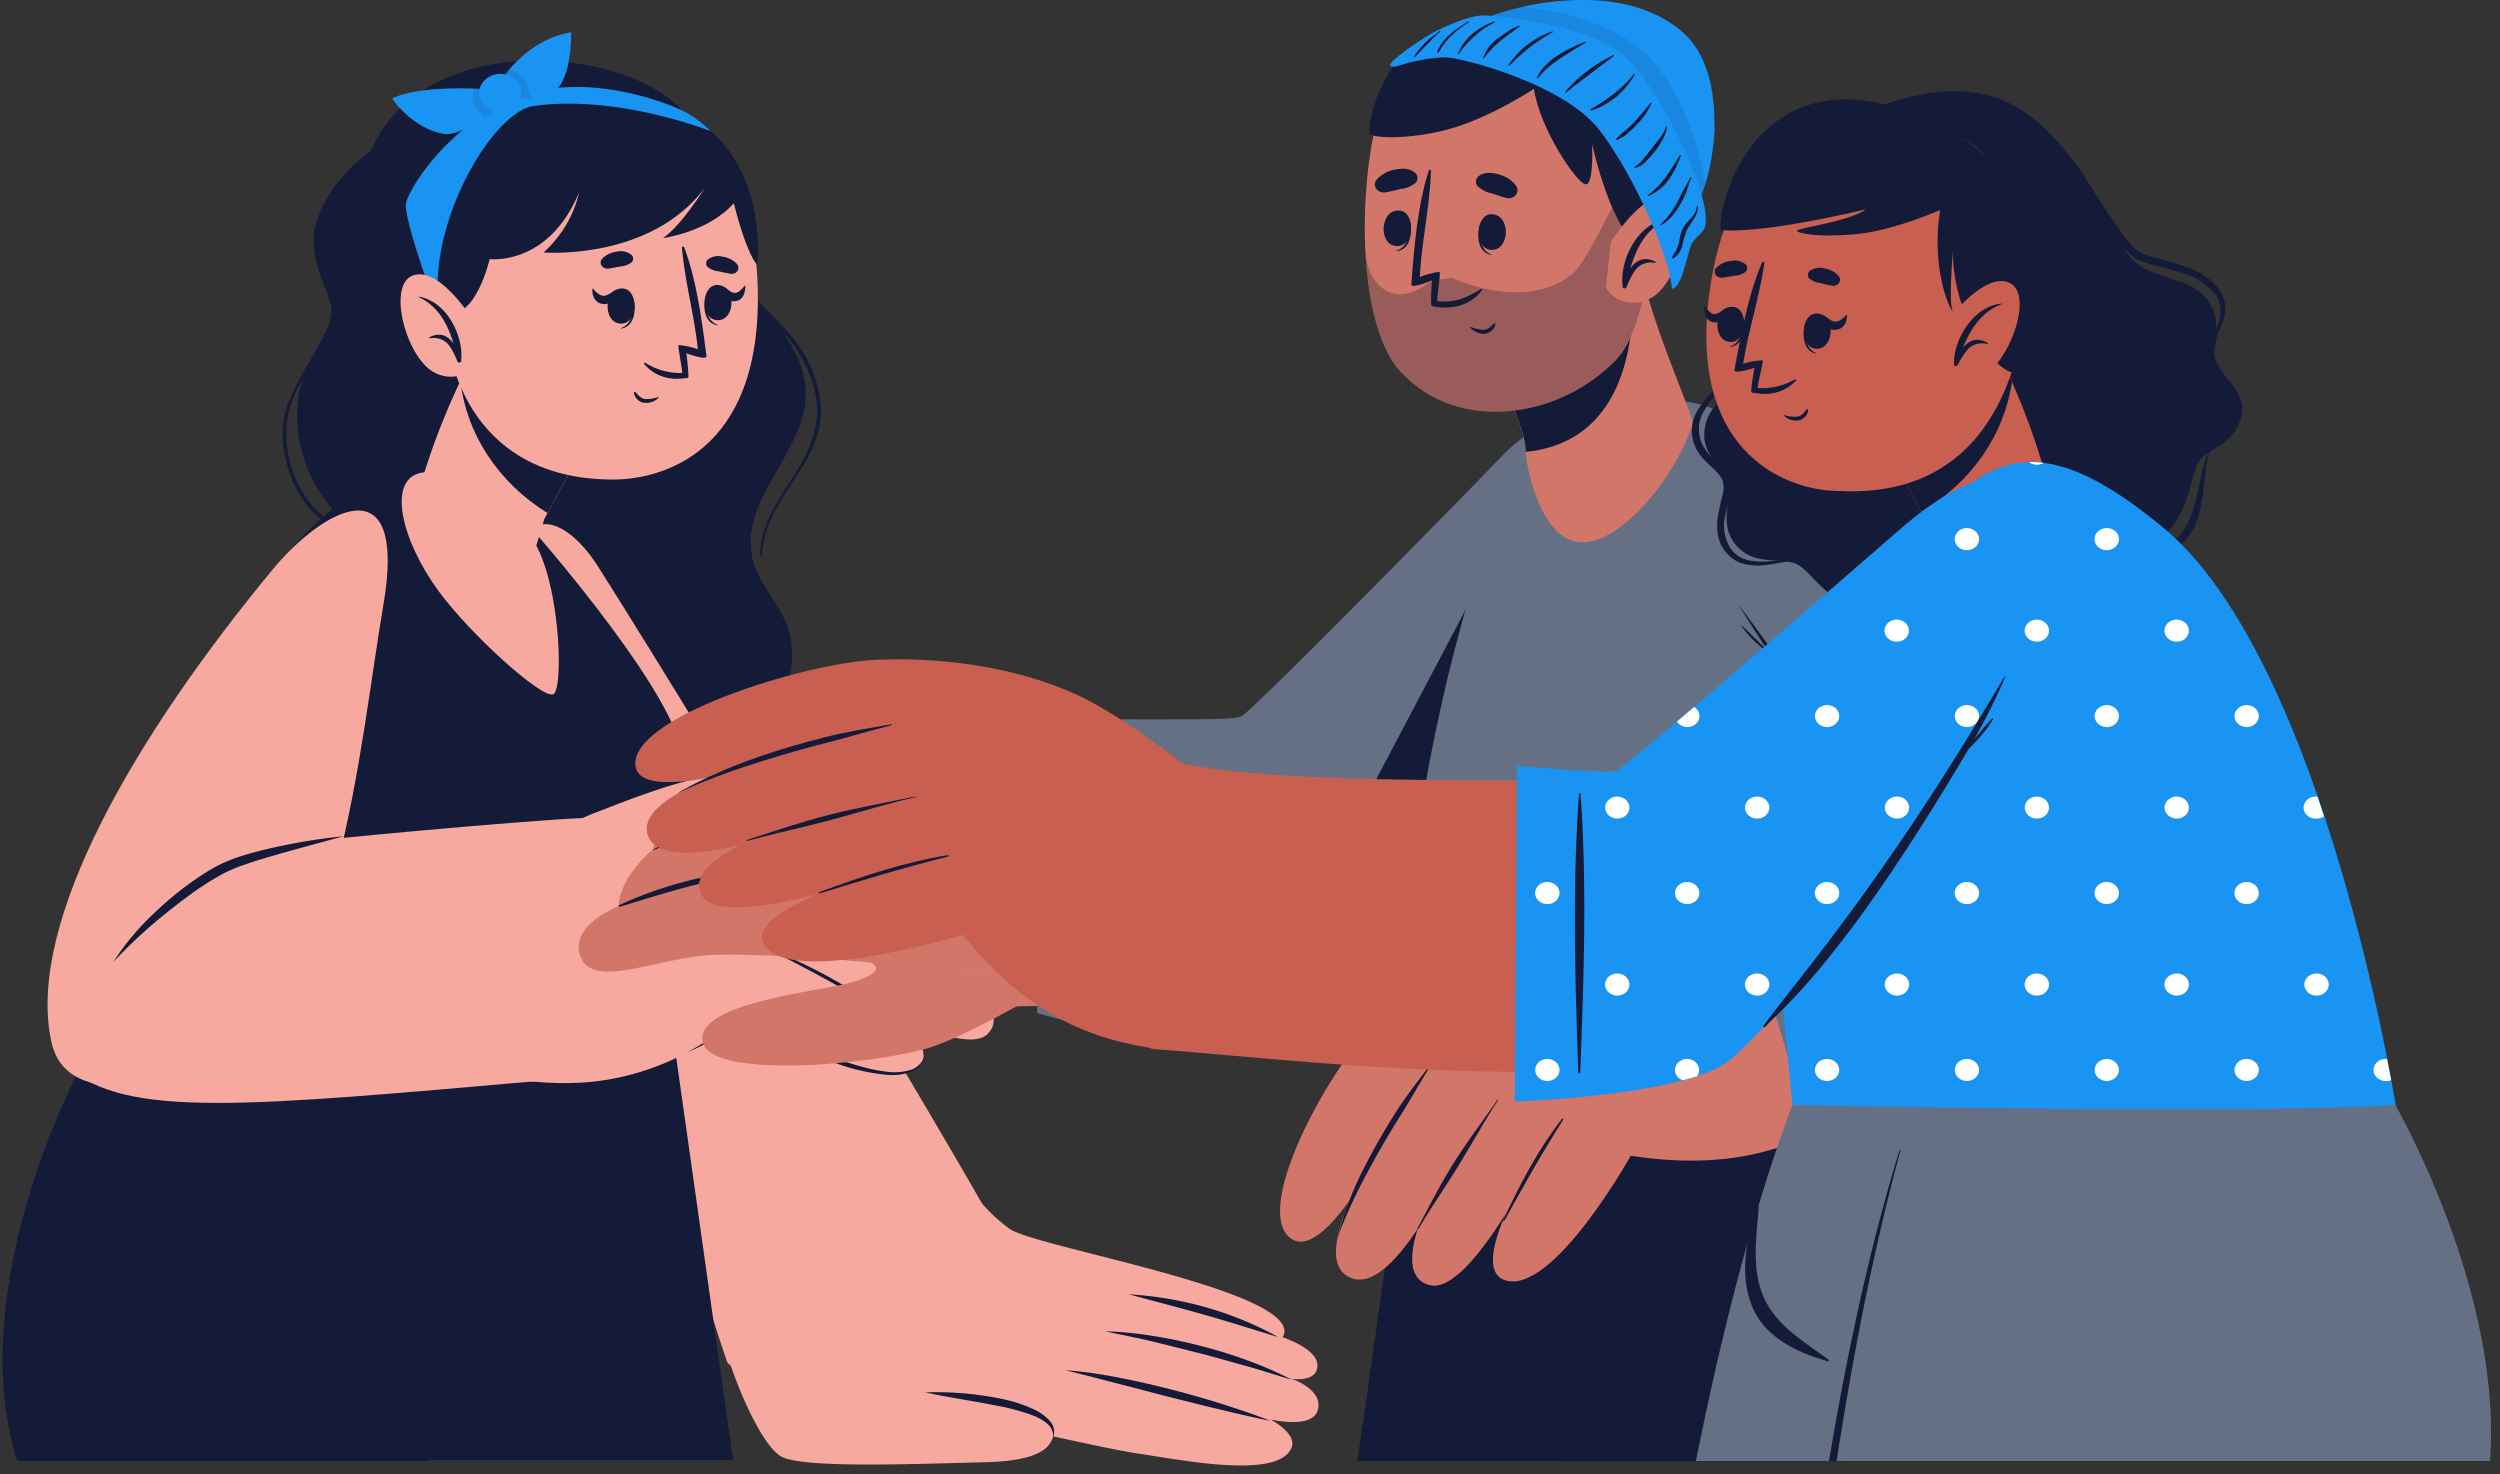 <svg xmlns="http://www.w3.org/2000/svg" width="273" height="161" fill="none"><rect width="100%" height="100%" fill="#333333" stroke="none"/><path fill="#141B39" d="M83.013 60.563c0 .125.208.11.214 0 .19-5.957 6.654-9.92 6.434-15.986-.171-2.671-1.173-5.243-2.89-7.42a40.852 40.852 0 0 0-3.735-3.989l-.526-.655a28.138 28.138 0 0 1-3.029-4.362 15.534 15.534 0 0 1-1.578-5.658c-.416-3.733-.578-7.528-3.44-10.485-2.433-2.48-5.901-3.917-9.37-4.688-7.867-1.735-17.226-.482-22.44 5.631a12.884 12.884 0 0 0-2.168 3.555s-4.578 3.02-5.96 7.864c-1.214 4.284 1.936 7.791 1.647 9.925-.254 1.883-1.526 3.492-2.364 5.19a31.24 31.24 0 0 0-2.312 4.447 10.512 10.512 0 0 0-.185 6.658c.482 2.005 1.495 3.873 2.954 5.443 1.472 1.41 3.354 2.415 5.428 2.899.491.131.988.252 1.48.372h.04c1.734.865 3.613 1.505 5.266 2.506 1.803 1.104 3.101 2.764 3.654 4.672.578 1.761.757 3.602 1.196 5.39a12.515 12.515 0 0 0 2.162 4.671c2.163 2.759 5.267 4.795 8.833 5.793 4.105 1.201 8.596 1.164 12.799.415 3.792-.677 7.364-2.171 9.492-5.217A10.42 10.42 0 0 0 86.38 73.2a10.048 10.048 0 0 0-.344-4.61c-.607-1.81-1.827-3.372-2.787-5.029-1.017-1.62-1.446-3.489-1.225-5.342.873-6.14 7.4-10.89 5.676-17.464a14.525 14.525 0 0 0-2.364-4.677c2.009 2.123 3.324 4.712 3.798 7.476.445 3.088-.803 5.815-2.474 8.441-1.67 2.627-3.682 5.406-3.648 8.568zm-43.025-1.84c-2.89-.83-5.255-2.245-6.752-4.683-1.622-2.585-2.27-5.58-1.844-8.53.327-1.394.866-2.74 1.601-4l.052-.105a13.569 13.569 0 0 0-.543 2.747c-.256 2.989.39 5.985 1.867 8.667 1.305 2.402 3.288 4.45 5.746 5.935l-.127-.032z"/><path fill="#F7A9A0" d="M65.376 61.968c14.857 23.54 38.095 62.721 42.101 69.893 2.706 4.866-26.776 20.374-28.077 16.835-1.664-4.556-18.22-57.232-22.377-81.533-2.075-12.085 3.873-12.284 8.353-5.195z"/><path fill="#F7A9A0" d="M78.528 144.481c.774 4.43 4.34 13.302 6.85 14.607 2.509 1.306 15.504.734 22.053.593 6.55-.142 7.792-1.83 7.631-3.87-.162-2.039-13.915-2.134-13.915-2.134s18.499 4.373 23.123 5.049c4.625.677 15.336 2.879 16.764-.629.653-1.573-2.312-3.098-2.312-3.098s4.497 1.085 5.156-.944c.746-2.307-2.838-3.492-2.838-3.492s2.804.446 2.821-1.421c.029-4.194-17.481-5.84-17.481-5.84s13.521 5.609 13.874 2.191c.468-4.719-27.065-9.29-29.973-11.283a18.188 18.188 0 0 1-4.706-5.017l-27.047 15.288z"/><path fill="#141B39" d="M114.992 157.012a1.66 1.66 0 0 0-.12-.86 1.833 1.833 0 0 0-.545-.713 5.67 5.67 0 0 0-1.618-.902 22.825 22.825 0 0 0-3.787-1.022c-2.595-.525-5.254-.902-7.902-1.463a35.113 35.113 0 0 1 8.093.65c1.357.25 2.669.672 3.896 1.253a5.157 5.157 0 0 1 1.642 1.222c.227.253.378.555.437.876.06.322.027.652-.096.959zm23.759-1.851c-1.896-.377-3.769-.823-5.642-1.269-1.873-.445-3.734-.923-5.596-1.384l-5.572-1.452a434.726 434.726 0 0 0-5.59-1.426c1.944.147 3.876.415 5.78.802 1.908.351 3.787.802 5.654 1.274s3.723.991 5.549 1.573c1.827.582 3.636 1.179 5.417 1.882zm-18.076-9.789c1.782.06 3.557.235 5.312.525 1.755.279 3.492.645 5.203 1.096 1.717.437 3.406.962 5.058 1.572a39.752 39.752 0 0 1 4.809 2.098c-1.699-.493-3.358-1.049-5.052-1.516-1.694-.466-3.37-.959-5.07-1.389a536.94 536.94 0 0 0-5.11-1.274c-1.705-.414-3.422-.724-5.15-1.112zm2.595-4.031c5.775.33 11.374 1.932 16.313 4.666-2.734-.818-5.399-1.683-8.093-2.443-2.693-.761-5.462-1.484-8.22-2.223zM30.854 115.28s.879 8.939 2.168 21.873c.04.372.08.75.116 1.133.636 6.349 1.358 13.584 2.121 21.16h44.795c-3.214-22.765-5.983-42.384-6.22-44.04v-.121l-42.98-.005z"/><path fill="#141B39" d="M1.87 159.539h44.997v-.404c0-.105.029-.262.029-.262.237-.115.468-.236.71-.346a95.77 95.77 0 0 1 6.48-2.92l.891-.362c.815-.32 1.544-.593 2.15-.802a45.92 45.92 0 0 1 2.428-.813 5.74 5.74 0 0 0 .145-.351c6.145-14.156 9.827-35.783 10.191-37.791v-.158H9.396s-13.67 24.537-7.526 44.209z"/><path fill="#141B39" d="m9.396 115.33 64.438.158-3.469-19.635s4.885-6.617 4.047-13.663c-.838-7.047-17.822-26.425-19.146-27.473-5.387-4.195-11.18-3.576-14.781-1.804C19.183 63.399 9.396 115.33 9.396 115.33z"/><path fill="#141B39" d="M56.503 93.514a73.783 73.783 0 0 0-9.96 1.573 78.72 78.72 0 0 0-4.804 1.332c-.792.246-1.584.467-2.387.682a11.82 11.82 0 0 1-2.567.456.065.065 0 0 0-.032.02.054.054 0 0 0 0 .068c.008.01.02.018.032.022.826.03 1.652.011 2.474-.058.794-.094 1.58-.236 2.353-.424 1.653-.383 3.278-.834 4.925-1.233 3.318-.802 6.63-1.599 10.007-2.18.162-.053.121-.294-.04-.258zm8.336 2.622a81.98 81.98 0 0 0-8.342-.294 55.193 55.193 0 0 0-4.162.257 63.2 63.2 0 0 0-1.977.22c-.728.09-1.44.268-2.162.346-.08 0-.075.116 0 .11.688-.057 1.388 0 2.076-.03l2.104-.085c1.387-.042 2.774-.068 4.162-.12 2.78-.11 5.55-.19 8.33-.21.127.005.11-.194-.03-.194z"/><path fill="#F7A9A0" d="M46.352 51.57c-4.248.394-2.607 7.341 1.573 13.02 3.503 4.754 11.203 11.69 12.474 11.23 1.272-.462.74-14.099-2.925-17.764-3.665-3.664-8.705-6.732-11.122-6.485z"/><path fill="#F7A9A0" d="M45.491 54.68c0 1.185 3.925 9.794 9.648 10.81 1.867.326 4.3-8.828 4.3-8.828l.348-.635 4.89-8.944-10.324-9.852-1.515-1.342s-1.156 2.527-2.572 5.689c-.064.147-.133.293-.197.45-.063.158-.167.341-.242.525-.214.472-.434.949-.642 1.431-.162.367-.318.724-.468 1.112-.15.388-.318.77-.48 1.159-1.526 3.843-2.735 7.937-2.746 8.425z"/><path fill="#141B39" d="M50.266 41.578c.336 2.89 1.362 5.68 3.006 8.175 1.644 2.495 3.867 4.636 6.515 6.274l4.89-8.944-10.324-9.852-1.515-1.342s-1.162 2.527-2.572 5.689z"/><path fill="#F7A9A0" d="M82.76 33.016c-.192 17.517-11.782 19.399-15.944 19.352-3.78-.037-16.648-.603-18.458-18.041-1.81-17.438 7.238-22.896 15.886-23.226 8.647-.33 18.706 4.398 18.515 21.915z"/><path fill="#141B39" d="M79.823 29.902a13.65 13.65 0 0 1-1.307-.268 2.22 2.22 0 0 1-1.266-.498.588.588 0 0 1-.142-.38.59.59 0 0 1 .142-.38 1.8 1.8 0 0 1 .794-.375c.296-.06.605-.048.894.034.613.09 1.168.382 1.56.818a.617.617 0 0 1 .036.723.71.71 0 0 1-.302.258.8.8 0 0 1-.41.068zm-13.417-.567c.45-.047.86-.152 1.306-.236a2.299 2.299 0 0 0 1.283-.471.588.588 0 0 0 .143-.38.588.588 0 0 0-.143-.38 1.79 1.79 0 0 0-.782-.395 1.908 1.908 0 0 0-.894.012 2.648 2.648 0 0 0-1.584.786.62.62 0 0 0-.046.73.716.716 0 0 0 .304.263c.127.06.27.084.413.072zm2.803 3.398c0-.047-.104.058-.104.105.058 1.195-.098 2.569-1.283 2.978-.035 0-.03.073 0 .063 1.462-.2 1.647-2.024 1.387-3.146z"/><path fill="#141B39" d="M68.018 31.5c-2.115-.125-2.237 3.723-.271 3.839 1.965.115 2.046-3.733.271-3.838z"/><path fill="#141B39" d="M67.174 31.684c-.376.205-.751.582-1.196.614-.445.031-.896-.383-1.226-.776-.029-.042-.07 0-.07.042-.034.734.255 1.5 1.122 1.63.867.131 1.382-.524 1.607-1.253.04-.136-.08-.34-.237-.257zm9.868.661c0-.042.098.063.098.11-.087 1.19.029 2.569 1.208 3.004.035 0 .03.074 0 .063-1.462-.204-1.601-2.06-1.306-3.177z"/><path fill="#141B39" d="M78.262 31.123c2.121-.078 2.139 3.775.173 3.843-1.965.069-1.948-3.759-.173-3.843z"/><path fill="#141B39" d="M79.152 31.39c.335.205.67.572 1.07.593.398.021.803-.388 1.098-.791.034-.043.069 0 .069.041 0 .74-.243 1.505-1.017 1.647-.775.141-1.237-.498-1.434-1.227-.035-.136.075-.346.214-.262zm-9.775 11.415c.289.298.578.702 1.046.77.489.022.977-.05 1.434-.21a.05.05 0 0 1 .032-.002c.01.002.02.008.026.017a.04.04 0 0 1-.006.054 1.787 1.787 0 0 1-.787.48 1.943 1.943 0 0 1-.948.044 1.41 1.41 0 0 1-.66-.43c-.17-.2-.27-.44-.287-.692.005-.058.104-.079.15-.031zm5.573-4.237s.236 1.788.225 2.622c0 .078-.231.115-.544.126h-.034c-.8.118-1.62.034-2.371-.244a4.371 4.371 0 0 1-1.884-1.33c-.058-.083.058-.167.145-.115a7.075 7.075 0 0 0 4 1.101c.07-.23-.526-3.04-.376-3.051a8.845 8.845 0 0 1 2.093.461c-.382-3.733-1.422-7.376-1.734-11.094a.108.108 0 0 1 .025-.074.129.129 0 0 1 .072-.043.14.14 0 0 1 .086.01.121.121 0 0 1 .06.055c1.387 3.749 1.93 8.037 2.433 11.88.087.504-1.832-.152-2.197-.304z"/><path fill="#141B39" d="M48.85 34.206c3.115.614 4.624-5.914 4.624-5.914s6.394.808 9.758-7.272c-.558 2.478-1.902 4.754-3.867 6.549 0 0 11.561.943 17.584-7.031 0 0-2.549 4.126-4.555 5.458 0 0 4.908-.614 7.74-3.807 0 0 1.232 5.18 2.544 6.732 0 0 2.226-17.952-16.336-18.308 0 0-11.561-.729-16.897 6.978-5.336 7.707-.596 16.615-.596 16.615z"/><path fill="#1994F3" d="M47.884 33.1c.272 2.422-3.856-9.212-3.55-10.885.307-1.672 5.117-9.437 13.395-11.985 6.936-2.097 14.607.923 15.943 1.468a11.475 11.475 0 0 1 3.92 2.622s-10.048-4.016-19.285-2.753C53.85 12.16 46.86 24.03 47.884 33.1z"/><path fill="#1994F3" d="M54.52 9.061s2.787-4.719 7.85-5.537c0 0 .11 4.598-1.578 6.208-.844.802-4.815 1.342-5.324.766a8.267 8.267 0 0 1-.948-1.437z"/><path fill="#141B39" d="M54.52 9.066c.263.502.579.98.942 1.426a.217.217 0 0 0 .087.063.404.404 0 0 0 .122.063l.104.032c.73.131 1.483.131 2.214 0a10.824 10.824 0 0 0-.682-1.961 3.342 3.342 0 0 0-1.613-1.175 11.127 11.127 0 0 0-1.174 1.552z" opacity=".1"/><path fill="#1994F3" d="M53.318 9.758s-7.174-.597-10.498.991c0 0 2.093 3.25 5.706 3.885 1.618.283 6.104-2.621 5.78-3.345a6.355 6.355 0 0 0-.988-1.53z"/><path fill="#141B39" d="M51.688 9.674a3.424 3.424 0 0 0 .272 2.098c.251.395.592.738 1 1.006.878-.624 1.48-1.227 1.364-1.515a6.5 6.5 0 0 0-1.006-1.53s-.642-.032-1.63-.059z" opacity=".1"/><path fill="#1994F3" d="M52.67 11.263c.239.351.587.632 1 .805.413.173.873.232 1.323.169.45-.063.869-.245 1.205-.523a2.07 2.07 0 0 0 .685-1.04c.11-.4.088-.822-.064-1.21a2.124 2.124 0 0 0-.79-.977 2.463 2.463 0 0 0-1.256-.417 2.504 2.504 0 0 0-1.299.283 2.263 2.263 0 0 0-.683.552 2.02 2.02 0 0 0-.394.75c-.075.27-.09.553-.042.829.047.276.154.541.316.779z"/><path fill="#F7A9A0" d="M51.538 34.793s-3.62-5.809-6.486-4.692c-2.868 1.117-.578 9.285 2.526 10.643a3.578 3.578 0 0 0 2.545.273c.422-.112.816-.3 1.156-.553.34-.253.621-.566.825-.92l-.566-4.75z"/><path fill="#141B39" d="M45.78 32.403a.043.043 0 0 0-.029.01.035.035 0 0 0-.011.026c0 .01.004.02.011.026a.044.044 0 0 0 .029.011c2.15 1.022 3.127 3.01 3.746 5.038-.578-.812-1.445-1.305-2.636-.681-.064.031 0 .12.052.11.406-.079.83-.041 1.212.107.381.149.703.4.921.721.361.54.656 1.112.879 1.71.086.188.456.125.404-.095a.139.139 0 0 1 0-.047c.284-2.585-1.537-6.407-4.578-6.936z"/><path fill="#F7A9A0" d="M29.831 62.125C15.038 79.993 2.72 100.734 5.621 113.81c1.931 8.735 17.036 3.02 18.285 2.364 13.162-6.91 15.267-34.273 17.955-50.08 2.688-15.692-6.556-10.554-12.03-3.97z"/><path fill="#F7A9A0" d="M7.367 116.531c6.51 5.631 19.464 4.299 52.026 1.458 4.504-.394 9.047-28.837 4.215-28.659-6.087.247-29.655 2.402-31.355 2.758-14.37 3-28.932 20.941-24.886 24.443z"/><path fill="#F7A9A0" d="M59.313 91.386S69.909 85.98 76.44 84.7c8.752-1.71 17.082.084 20.521 1.022 7.186 1.966 23.054 11.22 20.915 15.834-1.943 4.194-17.637-6.03-17.637-6.03s17.92 8.007 14.544 12.641c-3.376 4.635-20.81-8.147-20.81-8.147s18.18 8.604 13.873 12.887c-3.243 3.24-19.793-7.534-19.793-7.534s15.573 7.497 12.394 10.958c-3.509 3.822-19.475-5.243-19.475-5.243-9.706 7.565-17.741 7.565-23.458 6.947-1.388-.163 1.797-26.65 1.797-26.65z"/><path fill="#141B39" d="M94.24 92.398c2.144.87 4.312 1.74 6.358 2.778a77.922 77.922 0 0 1 5.989 3.361c4.734 2.968 7.191 5.495 7.018 5.353-4.047-3.34-11.29-7.172-13.336-8.21-2.047-1.038-4.047-2.176-6.076-3.214-.052 0 0-.09.046-.068zm-4.29 6.632c2.677 1.222 5.388 2.344 8.007 3.67 2.618 1.327 4.954 2.784 7.457 4.268.19.11.063.168-.139.063-2.561-1.39-5.052-2.496-7.63-3.859-2.579-1.363-5.105-2.816-7.73-4.084-.034-.021.035-.074.035-.058zm-4.792 5.096c4.203 1.678 8.052 4.053 11.775 6.465.185.12 0 .173-.19.063-3.868-2.218-6.885-3.98-11.648-6.397-.076-.037-.024-.168.063-.131zm-47.65-12.808c-2.428.676-4.85 1.31-7.243 1.997-1.197.352-2.394.692-3.544 1.106a15.48 15.48 0 0 0-3.255 1.495 32.48 32.48 0 0 0-2.994 2.002c-.977.703-1.913 1.458-2.844 2.213a54.796 54.796 0 0 0-5.255 4.918 27.76 27.76 0 0 1 4.625-5.484 34.967 34.967 0 0 1 5.833-4.51 16.272 16.272 0 0 1 3.514-1.572 42.813 42.813 0 0 1 3.677-.96 64.175 64.175 0 0 1 7.486-1.205zm26.868-2.334a50.893 50.893 0 0 1 4.689-2.243 44.515 44.515 0 0 1 4.948-1.767c.428-.116.85-.236 1.289-.33.44-.095.861-.2 1.306-.268a20.84 20.84 0 0 1 2.66-.252 41.597 41.597 0 0 1 5.3 0c-.884.032-1.734.1-2.635.184-.902.084-1.735.152-2.63.24-.87.07-1.735.181-2.59.337a17.5 17.5 0 0 0-1.266.277c-.417.11-.844.22-1.26.336-1.671.466-3.313 1.048-4.943 1.63-.815.3-1.63.609-2.44.928-.809.32-1.618.614-2.428.928zm10.649 25.953a35.18 35.18 0 0 0 3.023-1.861 26.707 26.707 0 0 0 2.775-2.139l.115-.1.145.079c1.659.865 3.335 1.73 5.052 2.506 1.717.776 3.468 1.536 5.203 2.181a29.43 29.43 0 0 0 2.705.86c.903.266 1.832.456 2.775.566a6.124 6.124 0 0 0 2.763-.241 2.605 2.605 0 0 0 1.052-.808 1.163 1.163 0 0 0 .144-1.226 1.18 1.18 0 0 1-.04 1.279 2.678 2.678 0 0 1-1.058.933 5.985 5.985 0 0 1-2.89.399 21.992 21.992 0 0 1-5.625-1.306 51.415 51.415 0 0 1-5.283-2.181c-1.706-.823-3.4-1.667-5.024-2.621l.26-.027a25.467 25.467 0 0 1-2.89 2.056 28.084 28.084 0 0 1-3.203 1.651zm73.195 44.602h47.552c.913-9.06 1.792-17.758 2.537-25.271l.122-1.201c.231-2.328.447-4.519.647-6.574.046-.409.093-.818.127-1.222.035-.32.07-.634.093-.954.878-8.814 1.422-14.413 1.422-14.413h-45.494v.12c0 .215-.104.698-.202 1.427-.047.403-.116.875-.197 1.42 0 .11-.035.231-.046.346-.012.116 0 .116-.029.179a1.565 1.565 0 0 1-.029.204c-.347 2.48-.856 6.082-1.486 10.528 0 .173-.052.346-.075.524-.023.179-.046.325-.063.493 0 .084-.029.173-.041.262a554.14 554.14 0 0 1-.665 4.656c-.075.577-.156 1.148-.231 1.735-.063.415-.127.839-.185 1.259v.162c0 .053-.035.241-.058.357-.15 1.073-.306 2.17-.468 3.292 0 .173-.046.357-.075.525-.069.524-.145 1.017-.214 1.541l-2.179 15.462c-.047.298-.087.608-.133.917-.224 1.402-.434 2.81-.63 4.226z"/><path fill="#141B39" d="M188.881 159.539h.7a1857.11 1857.11 0 0 0 3.219-30.588c0-.262.052-.524.081-.791 0-.184.035-.362.047-.525.075-.775.156-1.572.231-2.333.029-.298.052-.592.075-.891.285-3.009.568-6.026.85-9.049 0-.1-.168-.1-.185 0-.33 2.931-.665 5.851-.995 8.782v.267c-.104.991-.219 1.966-.323 2.962 0 .142-.035.278-.041.42l-.156 1.373c-1.15 10.104-2.277 20.238-3.503 30.373z"/><path fill="#141B39" d="m161.793 109.893.052.257v.074l.179 1.048v.179l.324 1.913 1.85 11.058.393 2.333.185 1.111.873 5.243.052.315.578 3.287.867 5.243.774 4.588.209 1.237.549 3.287.04.226.145.891 1.081 6.423.156.949h31.996c1.532-7.865 3.012-15.446 4.335-22.22.052-.267.099-.524.151-.766.89-4.561 1.699-8.739 2.416-12.373.133-.702.272-1.4.405-2.066.069-.382.144-.765.214-1.127 1.341-6.879 2.167-11.089 2.167-11.089l-49.991-.021z"/><path fill="#141B39" d="M155.185 109.857v.157c.035.231.116.723.243 1.426.046.267.098.577.162.923.029.141.058.299.081.451.016.044.025.09.029.136a.134.134 0 0 0 0 .063c0 .173.058.346.092.524a292.772 292.772 0 0 0 2.255 10.774 289.426 289.426 0 0 0 1.173 4.892c.347 1.37.713 2.768 1.099 4.195.069.267.144.524.225.812.33 1.196.671 2.401 1.041 3.602a112.32 112.32 0 0 0 4.364 12.242c.046.126.098.242.15.367 0 0 .636.179 1.787.572l.786.278c.508.178 1.092.398 1.734.645l.538.204c.306.136.612.262.942.393 1.907.776 4.225 1.788 6.867 3.088l.746.373v.272c.04.498.139 1.631.277 3.288h44.963c-1.498-13.663-2.891-26.441-3.943-35.61-.289-2.648-.578-4.992-.774-6.979a.37.37 0 0 1 0-.115c.006-.07.006-.14 0-.21 0-.241-.047-.477-.076-.708-.427-3.848-.682-6.061-.682-6.061l-64.079.006z"/><path fill="#141B39" d="M214.235 116.222c.081.849.15 1.704.22 2.553 0 .314.052.634.081.959.121 1.442.237 2.889.364 4.342.982 11.821 1.983 23.642 3 35.463h.613a6779.422 6779.422 0 0 1-3.203-35.474l-.405-4.514c0-.315-.057-.64-.075-.96-.081-.786-.138-1.572-.208-2.364-.04-.22-.387-.22-.387-.005zm-50.373 33.119a104.833 104.833 0 0 1 15.689 6.633.165.165 0 0 1 .075.09.144.144 0 0 1-.008.113.168.168 0 0 1-.087.081.198.198 0 0 1-.125.009c-5.289-2.06-10.682-4.032-15.839-6.354a.332.332 0 0 1-.179-.178.289.289 0 0 1 .012-.242.335.335 0 0 1 .196-.162.38.38 0 0 1 .266.01zm-1.653-32.915c0-.168.335-.204.335-.026-.001 5.353.294 10.702.885 16.028.248 2.474 2.439 16.127 7.162 15.131.792-.163 1.196-.871 1.318-1.951.15-1.3-.387-2.899-.624-4.194-.526-2.857-.948-5.725-1.214-8.614a70.885 70.885 0 0 1 .19-16.159.13.13 0 0 1 .044-.096.16.16 0 0 1 .107-.04c.04 0 .078.014.106.04a.13.13 0 0 1 .044.096c0 7.466.208 14.911 1.439 22.304.578 3.549 2.567 8.913-1.532 9.437-4.098.524-6.867-8.389-7.376-10.853-1.462-6.79-1.508-14.187-.884-21.103z"/><path fill="#141B39" d="M170.441 147.926a21.94 21.94 0 0 1 1.058 2.831c.307.744.458 1.533.445 2.328 0 .152-.237.168-.33.063a7.861 7.861 0 0 1-1.098-2.265c-.359-.876-.74-1.741-1.07-2.622a.44.44 0 0 1 .036-.351.52.52 0 0 1 .289-.236.586.586 0 0 1 .39.007.51.51 0 0 1 .28.245zm21.377-27.033a6.711 6.711 0 0 1 .202-1.772.085.085 0 0 1 .035-.049.104.104 0 0 1 .06-.019c.022 0 .044.007.061.019s.029.03.035.049a6.57 6.57 0 0 1 .219 1.531c.064.592.151 1.174.22 1.767a24.32 24.32 0 0 0 .694 3.565c.596 2.218 1.842 4.249 3.607 5.877a18.992 18.992 0 0 0 6.098 3.644c2.538.975 5.203 1.342 7.828 2.04.021.007.039.02.051.038a.083.083 0 0 1 .013.059.092.092 0 0 1-.032.053.104.104 0 0 1-.061.023 24.641 24.641 0 0 1-8.475-1.51c-2.38-.806-4.546-2.056-6.359-3.67-1.824-1.669-3.108-3.76-3.711-6.045a16.717 16.717 0 0 1-.509-3.581 14.474 14.474 0 0 1 .024-2.019z"/><path fill="#D3766A" d="M176.626 51.707c-2.139 9.962-15.516 44.717-27.667 53.431-8.191 5.867-30.84 4.415-38.73 4.787-3.856.183-4.243-27.263-.237-28.176 4.358-.96 23.88-.587 26.527-2.018 2.648-1.432 18.244-19.09 28.493-30.147 6.122-6.622 12.805-3.487 11.614 2.123z"/><path fill="#D3766A" d="M114.553 81.676c-11.631-1.531-24.348-1.694-35.216 3.47-1.224.545-2.21 1.449-2.798 2.564-4.92 2.24-5.231 5.018-5.231 5.018-3.874 3.35-3.764 6.234-3.764 6.234s-5.387 2.034-4.18 5.447c1.348 3.838 8.793-.031 14.759-.141 13.665-.242 33.158 2.878 37.106 3.145l-.676-25.737z"/><path fill="#141B39" d="M92.263 94.888c-4.047.147-7.972.189-11.95.828-4.364.698-8.433 2.035-12.613 3.303a.117.117 0 0 1-.08 0 .108.108 0 0 1-.035-.02.097.097 0 0 1-.023-.032.09.09 0 0 1 .023-.105.107.107 0 0 1 .035-.02c7.162-3.382 16.613-4.83 24.637-4.122.179.021.19.163.006.168zm1.017-7.503c-3.902.341-10.752.97-21.92 5.448-.035 0-.076-.037-.035-.058 6.612-3.666 14.218-5.59 21.967-5.557.22.005.248.146-.012.167zm.474-4.037c-6.607.802-10.665 2.066-17.18 4.378-.04 0-.075-.042-.035-.058 7.099-3.334 10.093-3.816 17.22-4.53.238-.026.238.179-.005.21z"/><path fill="#D3766A" d="M94.61 104.923c1.792.608 1.45 1.463-1.792 2.401-3.243.939-16.95 2.155-16.076 6.46.872 4.304 20.186 2.328 25.435.393 5.248-1.935 13.035-6.743 13.035-6.743-3.827-.288-13.07-1.835-20.602-2.511z"/><path fill="#667085" d="m111.957 78.504 1.307 32.118s11.954 3.639 20.203 3.571c11.065-.095 17.4-5.175 20.66-9.218 6.995-8.66 16.822-32.83 22.418-50.363 5.203-16.295-8.44-9.175-12.457-4.892-2.243 2.396-27.331 27.971-28.522 28.5-.625.279-2.035.341-9.827.341-7.122-.005-13.782-.057-13.782-.057z"/><path fill="#141B39" d="M120.946 81.309c.093.917.272 1.82.347 2.737.075.917.145 1.772.197 2.663.104 1.81.198 3.618.283 5.421.179 3.623.341 7.246.381 10.869 0 1.048 0 2.06.035 3.088.058.984.035 1.971-.069 2.952 0 .015-.007.03-.019.041a.07.07 0 0 1-.09 0 .055.055 0 0 1-.018-.041 17.286 17.286 0 0 1-.318-2.737c-.064-.886-.139-1.777-.208-2.663a208.392 208.392 0 0 1-.347-5.416c-.191-3.566-.359-7.13-.469-10.696a140.24 140.24 0 0 1-.063-3.088c-.012-1.033.087-2.066.098-3.104.006-.141.243-.178.26-.026zm55.599-26.697c-5.59 17.527-15.423 41.702-22.417 50.363-3.11 3.854-9.013 8.651-19.146 9.17L171.4 45.012c4.417-1.589 8.336-.42 5.145 9.6z"/><path fill="#667085" d="M151.919 123.923c1.156 1.112 71.877.284 72.259-.136 1.012-1.138-19.354-66.826-36.06-78.602-3.59-2.532-17.868-2.622-21.001 3.235-13.423 24.904-16.198 74.502-15.198 75.503z"/><path fill="#667085" d="M182.91 55.87c5.526 8.19 23.972 34.86 25.198 36.942 0 0 29.736 10.848 30.921-4.561.803-10.387-29.91-34.494-46.928-41.546-8.081-3.35-17.018-2.432-9.191 9.165z"/><path fill="#141B39" d="M204.57 87.511c-1.336-1.735-2.613-3.502-3.879-5.274-1.266-1.772-2.497-3.57-3.746-5.353s-2.445-3.602-3.636-5.416l-1.775-2.732c-.578-.917-1.156-1.83-1.734-2.758.671.866 1.307 1.752 1.966 2.622l1.913 2.653c1.266 1.772 2.497 3.57 3.746 5.353 1.248 1.782 2.439 3.602 3.63 5.416 1.191 1.814 2.382 3.628 3.515 5.49zm-14.498-19.294c.549.467 1.052.965 1.555 1.463.503.498.994.99 1.491 1.51a6.438 6.438 0 0 1-.901-.619 10.197 10.197 0 0 1-2.145-2.354z"/><path fill="#D3766A" d="M183.713 99.282c-2.827 2.778 3.902 28.175 9.619 26.162 26.892-9.437 42.303-27.3 44.72-31.982 3.162-6.145-2.139-13.107-6.816-14.418-6.786-1.903-44.748 17.464-47.523 20.238z"/><path fill="#D3766A" d="M185.476 99.192s-12.139.32-18.498 2.276c-8.474 2.621-14.596 8.053-17.007 10.486-5.04 5.038-13.382 20.39-8.925 23.341 4.046 2.669 11.683-13.411 11.683-13.411s-10.787 15.231-5.278 17.637c5.509 2.407 13.22-16.725 13.22-16.725s-10.694 15.876-4.578 17.538c4.625 1.263 12.677-15.703 12.677-15.703s-9.087 13.7-4.399 15.179c5.203 1.635 13.706-13.601 13.706-13.601 12.619 1.94 19.504-1.814 24.048-5.012 1.127-.792-16.649-22.005-16.649-22.005z"/><path fill="#141B39" d="M156.11 116.384c-1.335 1.746-2.705 3.508-3.867 5.358a68.89 68.89 0 0 0-3.226 5.673 34.486 34.486 0 0 0-2.971 7.865c1.555-4.745 5.602-11.425 6.769-13.27 1.168-1.846 2.214-3.744 3.376-5.594.029-.042-.046-.074-.081-.032zm7.44 3.686c-1.601 2.296-3.289 4.525-4.781 6.889-1.491 2.365-2.665 4.719-3.965 7.141-.098.184.046.173.156 0 1.405-2.391 2.89-4.498 4.347-6.873 1.457-2.375 2.78-4.798 4.307-7.115.023-.047-.041-.079-.064-.042zm7.012 2.123c-2.647 3.398-4.624 7.236-6.416 11.042-.093.189.092.152.196-.037 2.058-3.706 3.642-6.627 6.359-10.921.035-.068-.087-.157-.139-.084z"/><path fill="#667085" d="m189.182 95.087 9.359 31.364s9.965 1.698 18.793-4.3c10.341-7.025 19.908-22.413 21.793-30.571 1.237-5.353-3.37-13.155-9.995-12.803-11.954.655-39.95 16.31-39.95 16.31z"/><path fill="#141B39" d="M197.853 93.315c.352.933.786 1.84 1.115 2.79.33.948.648 1.83.948 2.752.613 1.872 1.208 3.754 1.804 5.631 1.196 3.759 2.37 7.534 3.428 11.33.293 1.08.591 2.158.896 3.235.336 1.03.589 2.082.757 3.146 0 .015-.007.03-.018.04a.068.068 0 0 1-.045.017.064.064 0 0 1-.045-.017.053.053 0 0 1-.019-.04c-.435-.91-.8-1.845-1.093-2.8-.312-.918-.635-1.835-.953-2.753a224.718 224.718 0 0 1-1.868-5.61 557.5 557.5 0 0 1-3.468-11.125 230.14 230.14 0 0 1-.925-3.23c-.301-1.085-.497-2.191-.769-3.282-.034-.152.197-.246.255-.084zm19.001-11.262c-15.226 4.719-27.655 12.94-27.684 12.956a.151.151 0 0 0-.076.072.133.133 0 0 0-.008.1c.01.032.033.061.064.08.031.02.069.029.107.026 2.543-1.08 14.035-7.697 27.672-12.877.092-.032.017-.388-.075-.357z"/><path fill="#D3766A" d="M172.776 59.215c4.538 0 10.405-7.513 12.064-12.96.11-.378-1.347-3.75-2.89-7.928-.937-2.537-1.914-5.38-2.596-8.032-.133-.524-17.313 7.927-17.313 7.927s3.237 5.18 4.393 9.815c.09.367.143.741.157 1.117v.183c.167 2.15 1.797 9.862 6.185 9.878z"/><path fill="#141B39" d="M178.233 30.599c.306 4.671 0 16.164-9.729 18.434-.622.153-1.259.255-1.902.304a.804.804 0 0 1 0-.183 6.485 6.485 0 0 0-.15-1.117c-1.156-4.64-4.399-9.82-4.399-9.82s12.365-6.113 16.18-7.618z"/><path fill="#D3766A" d="M178.973 11.022c2.89 5.82 1.804 23.724-2.399 28.17-6.099 6.449-17.296 8.29-23.643 1.39-6.151-6.685-4.289-29.995.52-34.153 7.082-6.119 21.256-4.01 25.522 4.593z"/><path fill="#141B39" d="M149.087 27.411c.277 5.495 1.451 10.58 3.838 13.17 6.359 6.9 17.544 5.06 23.643-1.389 1.734-1.845 2.954-6.008 3.561-10.674l-4.046-6.03s-2.671 5.72-4.163 7.194c-1.907 1.882-6.428 3.596-13.359.66l-2.191.273s-3.988 3.696-6.543-.462a8.174 8.174 0 0 1-.74-2.742z" opacity=".3"/><path fill="#141B39" d="M161.573 24.601c0-.047.098.063.093.11-.105 1.206 0 2.622 1.156 3.057.04 0 .029.073 0 .068-1.457-.257-1.567-2.113-1.249-3.235z"/><path fill="#141B39" d="M162.827 23.395c2.151-.052 2.105 3.849.116 3.896-1.989.047-1.89-3.854-.116-3.896zm-8.821.87c0-.047-.104.058-.104.105.029 1.206-.162 2.596-1.37 2.984-.04 0-.035.073 0 .068 1.48-.173 1.717-2.019 1.474-3.157z"/><path fill="#141B39" d="M152.833 22.991c-2.139-.167-2.353 3.728-.37 3.88 1.982.152 2.162-3.738.37-3.88zm11.688-1.363c-.578-.141-1.092-.356-1.659-.524a2.958 2.958 0 0 1-1.572-.855.765.765 0 0 1-.108-.522.802.802 0 0 1 .264-.474c.653-.524 1.503-.42 2.277-.189.789.21 1.463.68 1.891 1.317a.818.818 0 0 1-.11.938.98.98 0 0 1-.442.284 1.067 1.067 0 0 1-.541.025zm-13.296-.613a19.142 19.142 0 0 0 1.735-.388 2.957 2.957 0 0 0 1.665-.697.78.78 0 0 0 .165-.507.785.785 0 0 0-.206-.495c-.578-.571-1.445-.566-2.243-.409a3.42 3.42 0 0 0-2.035 1.128.814.814 0 0 0-.025.952c.097.144.237.26.405.333.167.074.355.103.539.083zm11.949 14.303c-.323.283-.641.666-1.127.702a3.94 3.94 0 0 1-1.428-.32.049.049 0 0 0-.056.01.038.038 0 0 0-.001.053c.187.24.443.428.739.546.296.118.622.161.943.125.27-.06.515-.192.703-.38.188-.186.312-.418.355-.668.023-.068-.081-.068-.128-.068zm-1.358-3.618a4.352 4.352 0 0 1-1.315 1.192 4.806 4.806 0 0 1-1.732.612 6.27 6.27 0 0 1-1.63.047c-.105 0-.21-.01-.312-.032a3.042 3.042 0 0 1-.289-.047.331.331 0 0 1-.185-.094.28.28 0 0 1-.081-.178.442.442 0 0 1 0-.126v-.116c0-.928.098-2.343.098-2.343-.375.168-2.312.928-2.254.44.312-4.016.659-8.483 1.902-12.426a.108.108 0 0 1 .05-.072.131.131 0 0 1 .171.026.101.101 0 0 1 .021.083c-.127 3.87-1.011 7.697-1.213 11.587a8.77 8.77 0 0 1 2.15-.572c.144.043-.277 2.732-.237 3.146a.125.125 0 0 0 0 .047c1.734.215 3.023-.246 4.705-1.279.128-.073.237.01.151.105z"/><path fill="#141B39" d="M179.638 27.044c-3.532-.78-5.781-11.346-5.781-11.346s.226 4.51-.711 4.43c-.936-.078-5.018-6.06-5.636-10.433 0 0-4.312 2.873-8.671 4.226-4.359 1.353-9.284 1.259-9.313.582-.092-2.034 1.734-7.413 4.688-9.4 3.405-2.286 8.319-4.562 15.66-2.307 7.342 2.254 9.411 6.401 10.619 9.63 1.208 3.23.445 14.907-.855 14.618z"/><path fill="#D3766A" d="M175.898 26.468s3.711-6.093 6.711-4.95c3 1.143.682 9.679-2.515 11.126a3.644 3.644 0 0 1-1.292.4 3.735 3.735 0 0 1-1.361-.091 3.542 3.542 0 0 1-1.213-.57 3.18 3.18 0 0 1-.868-.956l.538-4.96z"/><path fill="#141B39" d="M181.863 23.951a.052.052 0 0 1 .032.005.047.047 0 0 1 .02.023c.003.01.003.02-.001.03a.043.043 0 0 1-.022.02c-2.231 1.08-3.231 3.146-3.856 5.285.578-.849 1.498-1.368 2.746-.733.064.036 0 .125-.052.12a2.284 2.284 0 0 0-1.262.12 2.042 2.042 0 0 0-.952.76 8.862 8.862 0 0 0-.902 1.789c-.086.199-.474.136-.422-.09v-.052c-.352-2.695 1.521-6.7 4.671-7.277z"/><path fill="#1994F3" d="M161.053 2.429a31.068 31.068 0 0 1 7.96-2.176c3.087-.362 9.474-.902 14.353 2.936 4.047 3.177 3.798 9.207 3.862 10.423.063 1.216-.509 8.577-3.44 10.36-2.931 1.782-3.254-10.717-7.902-14.848-4.648-4.132-14.833-6.695-14.833-6.695z"/><path fill="#141B39" d="M161.053 2.434s10.185 2.558 14.833 6.695c4.648 4.137 4.977 16.626 7.914 14.843 1.289-.787 1.913-1.95 2.439-3.906-.624-3.67-2.271-9.311-5.642-13.228-3.156-3.67-8.572-5.51-14.365-6.087a35.19 35.19 0 0 0-5.179 1.683z" opacity=".1"/><path fill="#1994F3" d="M182.563 31.412c-.272-3.309-4.012-12.164-7.926-17.234-3.913-5.07-15.365-8.011-16.966-7.922-3.885.215-5.203 1.285-5.815.97-.613-.315 3.376-2.973 4.468-3.57 1.093-.598 4.047-2.003 5.717-1.972 1.671.032 12.105.944 15.909 4.96 3.803 4.016 9.191 15.294 8.214 18.188-.231.697-1.249 1.143-1.566 2.128-.422 1.295-.717 2.79-1.157 3.67-.329.75-.855 1.07-.878.782z"/><path fill="#141B39" d="M173.736 11.897a18.414 18.414 0 0 0 2.52-1.683 12.874 12.874 0 0 0 2.15-2.097c.047-.057.151 0 .11.053a9.652 9.652 0 0 1-1.959 2.354 8.909 8.909 0 0 1-2.735 1.541c-.109.042-.185-.11-.086-.168zm8.85 16.206c.104-.236.272-.45.399-.681.145-.26.258-.535.335-.818.072-.549.21-1.088.41-1.61.239-.395.526-.764.856-1.1.404-.36.655-.837.711-1.348a.057.057 0 0 1 .023-.03.068.068 0 0 1 .075 0 .057.057 0 0 1 .023.03c0 1.006-.734 1.725-1.214 2.564a10.576 10.576 0 0 0-.497 1.725 2.526 2.526 0 0 1-.959 1.384c-.07.036-.197-.032-.162-.116zm-1.272-3.575c.363-.36.705-.736 1.023-1.128.292-.395.552-.809.781-1.237.231-.42.422-.86.641-1.284.22-.425.578-.98.815-1.49.035-.068.139 0 .11.053-.242.524-.381 1.101-.578 1.641-.2.463-.432.915-.693 1.353a7.48 7.48 0 0 1-.856 1.19 3.79 3.79 0 0 1-1.156.949.05.05 0 0 1-.031.02.057.057 0 0 1-.039-.004.051.051 0 0 1-.023-.029.043.043 0 0 1 .006-.034zm-1.335-3.23a10.056 10.056 0 0 0 1.983-2.04 40.18 40.18 0 0 0 1.474-2.306c.034-.053.138 0 .115.042a11.19 11.19 0 0 1-1.248 2.516c-.266.38-.579.732-.931 1.049-.402.32-.842.598-1.312.828-.064.026-.139-.047-.081-.089zm-1.457-3.098c.383-.236.711-.537.965-.887.313-.372.619-.755.914-1.137.295-.383.578-.74.85-1.112.309-.36.532-.774.653-1.216 0-.058.121-.053.115 0a2.995 2.995 0 0 1-.416 1.295c-.229.455-.504.89-.821 1.3-.31.405-.649.79-1.017 1.153-.296.345-.699.6-1.156.735-.104.026-.174-.084-.087-.132zm-1.052-3.927c.335-.3.671-.604.983-.928.312-.326.578-.666.884-1.007.307-.341.578-.708.885-1.08a.06.06 0 0 1 .059-.028.07.07 0 0 1 .022.007.046.046 0 0 1 .017.013.05.05 0 0 1 .006.06 8.66 8.66 0 0 1-.671 1.206 9.369 9.369 0 0 1-.873 1.049c-.314.335-.65.654-1.005.954-.338.319-.74.575-1.186.755a.092.092 0 0 1-.087-.027.07.07 0 0 1-.018-.04.07.07 0 0 1 .007-.043c.294-.325.621-.623.977-.891zm-6.538-4.247a15.87 15.87 0 0 1 1.104-1.185c.409-.379.839-.737 1.289-1.075a16.124 16.124 0 0 1 2.833-1.74c.052 0 .127.041.075.083-1.734 1.348-3.509 2.622-5.203 3.99a.067.067 0 0 1-.089.008.055.055 0 0 1-.009-.081zm-2.22-2.832a7.5 7.5 0 0 1 1.237-1.048 16.734 16.734 0 0 1 3.122-1.573.07.07 0 0 1 .04.002.059.059 0 0 1 .03.024c.008.01.011.023.009.035a.05.05 0 0 1-.016.033c-.942.572-1.896 1.133-2.803 1.752a15.35 15.35 0 0 0-1.307.975c-.41.351-.722.77-1.11 1.137a.054.054 0 0 1-.054.002.043.043 0 0 1-.02-.018.046.046 0 0 1-.007-.025c.197-.48.496-.92.879-1.296zm-3.034-1.289a7.44 7.44 0 0 1 1.156-1.049 9.48 9.48 0 0 1 2.665-1.426c.063-.026.104.063.046.1a18.093 18.093 0 0 0-2.509 1.656c-.393.31-.769.64-1.156.965-.387.325-.694.724-1.104 1.012-.035 0-.075 0-.058-.047.276-.43.598-.836.96-1.211zm-2.209-1.641c.382-.289.781-.55 1.156-.813a4.733 4.733 0 0 1 1.266-.65c.07 0 .104.063.052.1-.745.524-1.48 1.095-2.214 1.651a11.8 11.8 0 0 0-1.699 1.83c-.029.026-.081 0-.07-.032a4.192 4.192 0 0 1 1.509-2.086zm-2.74-.53a7.748 7.748 0 0 1 2.428-1.384c.064 0 .116.073.052.1a9.14 9.14 0 0 0-2.208 1.52 11.916 11.916 0 0 0-1.734 1.966c0 .037-.093 0-.076-.026a5.6 5.6 0 0 1 1.538-2.176zm-3.584 1.494a3.62 3.62 0 0 1 .312-.524 5.42 5.42 0 0 1 .81-.907 13.035 13.035 0 0 1 2.063-1.447.064.064 0 0 1 .044-.007.059.059 0 0 1 .037.023.045.045 0 0 1 .008.04.052.052 0 0 1-.025.033 10.53 10.53 0 0 0-1.931 1.494 7.335 7.335 0 0 0-1.104 1.353 2.54 2.54 0 0 1-.301.467.056.056 0 0 1-.03.019.063.063 0 0 1-.037-.002.06.06 0 0 1-.029-.021.055.055 0 0 1-.008-.033c.03-.172.095-.337.191-.488zm-2.197.205a8.146 8.146 0 0 1 1.422-1.41c.278-.21.578-.415.827-.635a.059.059 0 0 1 .021-.01.063.063 0 0 1 .063.018.066.066 0 0 1 .011.019.05.05 0 0 1-.005.041.061.061 0 0 1-.015.016 5.807 5.807 0 0 0-.769.697l-.653.671c-.225.236-.457.467-.682.698a8.372 8.372 0 0 1-.682.718.05.05 0 0 1-.06.006.039.039 0 0 1-.018-.024.037.037 0 0 1 .003-.03c.145-.276.326-.536.537-.775z"/><path fill="#667085" d="M271.903 159.539h-62.738a171.557 171.557 0 0 1-5.746-16.311c-.104-.362-.213-.734-.323-1.106a140.798 140.798 0 0 1-4.532-21.454c0-.042 63.009 0 63.009 0 .022.046.047.092.075.136 1.047 1.851 11.591 21.129 10.255 38.735z"/><path fill="#667085" d="M261.672 120.668c.002.045.002.091 0 .136-.053 1.84-.873 21.365-9.579 38.735h-66.894c1.642-8.221 3.509-16.306 5.653-23.882.37-1.316.758-2.621 1.156-3.906a169.784 169.784 0 0 1 3.717-11.073l65.947-.01z"/><path fill="#141B39" d="M207.535 125.627c-1.584 5.831-2.931 11.697-4.116 17.601-1.075 5.416-2.011 10.863-2.861 16.311h-.827c.977-5.83 2.076-11.64 3.365-17.417 1.237-5.547 2.659-11.063 4.329-16.521.018-.063.122-.037.11.026zm-15.683 6.161a.1.1 0 0 1 .045-.05.116.116 0 0 1 .069-.013.113.113 0 0 1 .062.03.09.09 0 0 1 .027.059c-.255 3.408-.885 7.125.78 10.334 1.474 2.831 4.272 4.425 6.85 6.339.081.063 0 .178-.104.152-3.428-.944-6.844-2.669-8.191-5.846-1.515-3.56-.699-7.45.462-11.005zm12.903-119.912c-1.307.294-7.168.3-10.405 5.474-3.07 4.897-2.584 18.76-2.983 21.832-.399 3.072-4.659 3.98-5.203 7.56-.491 3.078 2.047 3.922 2.573 6.087.41 1.678-1.157 4.425.884 6.758 1.85 2.124 4.521 1.348 6.266 1.893 1.746.545 3.214 3.896 6.394 4.509 3.179.613 5.555-2.202 7.174-2.36 1.618-.157 4.127 4.153 9.37 3.199 5.243-.954 6.249-5.18 8.33-6.208 2.081-1.027 7.746-.236 9.931-2.973 2.185-2.736 2.191-6.092 3.162-7.429.971-1.337 3.353-1.395 4.394-4.357 1.04-2.962-2.076-4.446-2.798-6.847-.503-1.673.965-3.413-.544-5.888-2.069-3.408-6.798-2.134-9.104-5.605-1.815-2.726-6.411-14.932-15.146-17.128-6.069-1.52-12.295 1.483-12.295 1.483z"/><path fill="#141B39" d="M191.43 38.463a4.265 4.265 0 0 1-1.208 1.762l-1.549 1.531a13.35 13.35 0 0 0-2.671 3.245 3.88 3.88 0 0 0-.486 1.831 3.864 3.864 0 0 0 .446 1.84 6.395 6.395 0 0 0 1.323 1.572 7.616 7.616 0 0 1 1.538 1.683c.3.733.327 1.534.075 2.281-.156.692-.352 1.353-.474 2.019a4.5 4.5 0 0 0-.102 1.927 4.66 4.66 0 0 0 .721 1.816c.383.534.953.935 1.618 1.138a6.28 6.28 0 0 0 2.162.194c.752-.032 1.503-.131 2.266-.205a4.253 4.253 0 0 1 2.266.22 4.527 4.527 0 0 0-2.231 0c-.746.126-1.491.289-2.26.383a6.828 6.828 0 0 1-2.37-.1 3.75 3.75 0 0 1-1.995-1.268c-1.057-1.19-1.11-2.842-.861-4.195.121-.702.301-1.384.445-2.05a2.605 2.605 0 0 0-.046-1.787c-.578-1.049-2.081-1.883-2.786-3.251a4.296 4.296 0 0 1-.5-2.164 4.345 4.345 0 0 1 .656-2.13 13.759 13.759 0 0 1 2.965-3.245l1.682-1.405a4.696 4.696 0 0 0 1.376-1.642zm34.205-21.826c1.734 1.95 2.89 4.194 4.335 6.291.711 1.05 1.382 2.098 2.168 3.11.371.484.798.932 1.272 1.337.1.098.219.178.352.235.117.08.248.14.388.179.306.11.624.199.942.283 1.329.331 2.639.723 3.925 1.174 1.357.467 2.52 1.304 3.33 2.396.397.564.628 1.21.67 1.877a4.652 4.652 0 0 1-.381 1.898 7.397 7.397 0 0 0-.827 3.581c-.329-1.232.064-2.516.416-3.67a4.342 4.342 0 0 0 .243-1.751 3.224 3.224 0 0 0-.682-1.573 6.794 6.794 0 0 0-3.075-2.06 43.568 43.568 0 0 0-3.873-1.08c-.336-.1-.665-.2-.995-.32-.366-.13-.7-.324-.982-.572a9.156 9.156 0 0 1-1.37-1.489 30.824 30.824 0 0 1-2.105-3.224l-1.849-3.324a30.635 30.635 0 0 0-1.902-3.298zm15.769 32.606c-.485.77-.445 1.699-.578 2.564-.133.865-.185 1.772-.329 2.658a12.13 12.13 0 0 1-.688 2.621 5.795 5.795 0 0 1-1.659 2.386c-1.734 1.269-3.925 1.374-5.862 1.264-.988-.063-1.959-.168-2.925-.21a6.62 6.62 0 0 0-2.844.314 6.09 6.09 0 0 1 2.844-.702c.994-.037 1.971 0 2.943 0 1.896 0 3.907-.2 5.272-1.248a5.214 5.214 0 0 0 1.456-2.055c.344-.81.614-1.642.81-2.49.213-.855.381-1.726.578-2.622.104-.435.208-.87.341-1.306.101-.434.321-.838.641-1.174z"/><path fill="#C95F50" d="M224.114 54.88c0 1.19-4.191 9.688-9.937 10.574-1.873.289-4.046-8.913-4.046-8.913l-.335-.645-4.625-9.039 10.579-9.605 1.549-1.3s1.087 2.548 2.41 5.736c.064.147.122.293.185.45.064.158.162.347.226.525.202.477.41.96.607 1.447.144.372.295.729.433 1.122.139.393.295.776.446 1.164 1.41 3.885 2.508 7.985 2.508 8.483z"/><path fill="#141B39" d="M219.704 41.693c-.416 2.879-1.518 5.64-3.229 8.094-1.711 2.454-3.99 4.54-6.679 6.114l-4.625-9.038 10.579-9.605 1.549-1.3s1.081 2.547 2.405 5.735z"/><path fill="#C95F50" d="M186.575 32.738c-2 17.401 9.197 20.626 13.399 20.84 3.769.195 16.597 1.118 20.568-16 3.971-17.119-4.312-23.468-12.856-24.685-8.544-1.216-19.111 2.444-21.111 19.845z"/><path fill="#141B39" d="M188.031 30.326c.451-.036.867-.136 1.312-.21a2.23 2.23 0 0 0 1.289-.445.584.584 0 0 0 .161-.376.572.572 0 0 0-.132-.384 1.743 1.743 0 0 0-.771-.41 1.864 1.864 0 0 0-.893 0 2.564 2.564 0 0 0-1.596.75.626.626 0 0 0-.153.353.608.608 0 0 0 .083.37.698.698 0 0 0 .292.27.8.8 0 0 0 .408.082zm12.07.876a12.11 12.11 0 0 1-1.295-.288 2.266 2.266 0 0 1-1.26-.525.586.586 0 0 1 .035-.76c.226-.183.501-.307.798-.36a1.86 1.86 0 0 1 .89.056c.611.1 1.16.402 1.538.85a.615.615 0 0 1 .017.723.707.707 0 0 1-.311.25.798.798 0 0 1-.412.054zm-3.006 4.215c0-.042.098.063.098.11-.121 1.19-.034 2.57 1.157 3.026.034 0 0 .073 0 .062-1.457-.257-1.573-2.086-1.255-3.198z"/><path fill="#141B39" d="M198.344 34.238c2.121-.037 2.04 3.811.081 3.843-1.96.031-1.856-3.812-.081-3.843z"/><path fill="#141B39" d="M199.205 34.458c.364.22.717.613 1.156.66.44.048.914-.34 1.255-.723.04-.042.075 0 .075.042 0 .74-.33 1.489-1.203 1.573-.872.084-1.358-.572-1.543-1.316-.052-.126.081-.33.26-.236zm-8.798.304c0-.047-.104.057-.104.105 0 1.19-.156 2.558-1.353 2.946-.034 0-.034.068 0 .063 1.463-.168 1.694-1.987 1.457-3.114z"/><path fill="#141B39" d="M189.251 33.509c-2.11-.168-2.312 3.67-.364 3.827 1.948.157 2.133-3.69.364-3.827z"/><path fill="#141B39" d="M188.355 33.745c-.347.189-.699.524-1.098.55-.399.026-.786-.424-1.058-.833 0-.048-.064 0-.069.036-.064.734.161 1.51.93 1.689.769.178 1.261-.451 1.492-1.17.046-.162-.058-.372-.197-.272zm8.966 10.926c-.278.315-.538.729-1.006.818a3.713 3.713 0 0 1-1.439-.147.05.05 0 0 0-.059.014.036.036 0 0 0-.007.028.04.04 0 0 0 .014.026c.214.214.489.37.795.452.306.081.631.085.939.01a1.4 1.4 0 0 0 .637-.458c.159-.206.247-.45.253-.701.023-.068-.087-.084-.127-.042zm-5.735-4.509s-.329 1.772-.358 2.622c0 .078.22.12.532.146h.04c.79.154 1.611.107 2.372-.135a4.409 4.409 0 0 0 1.946-1.238c.064-.079-.046-.168-.133-.12a7.121 7.121 0 0 1-4.046.932c-.058-.23.676-3.014.532-3.025a8.647 8.647 0 0 0-2.116.373c.578-3.707 1.792-7.304 2.312-11.01a.106.106 0 0 0-.023-.073.132.132 0 0 0-.068-.043.141.141 0 0 0-.083.003.13.13 0 0 0-.063.05c-1.572 3.67-2.312 7.937-3.029 11.754-.115.472 1.81-.105 2.185-.236zm28.089.488c-2.058-.44-7.74-7.393-6.157-16.531 0 0-.797 8.294-.352 9.6.445 1.305-2.463-3.403-1.301-10.785 0 0-5.052 2.228-9.064 2.621-4.012.393-6.359-.036-6.573-.33-.213-.294 5.718-1.012 7.515-2.365 0 0-10.983 2.68-15.752 2.265-.578-.047.746-10.27 8.821-13.422 8.076-3.15 18.678 3.309 21.244 6.502 0 0 3.538 1.048 6.544 6.532 3.006 5.485-2.705 16.385-4.925 15.913z"/><path fill="#C95F50" d="M212.605 35.097s4.104-5.526 6.862-4.194c2.757 1.332-.255 9.285-3.44 10.418a3.562 3.562 0 0 1-2.557.091 3.328 3.328 0 0 1-1.103-.635 2.968 2.968 0 0 1-.739-.977l.977-4.703z"/><path fill="#141B39" d="M218.542 33.152c.052 0 .057.063 0 .079-2.232.86-3.382 2.773-4.174 4.719.659-.766 1.561-1.19 2.688-.488.058.037 0 .12-.058.11a2.19 2.19 0 0 0-1.217.017c-.393.12-.736.349-.979.654a8.318 8.318 0 0 0-1.029 1.636c-.099.184-.463.09-.393-.12v-.048c-.07-2.574 2.086-6.25 5.162-6.559z"/><path fill="#1994F3" d="m194.188 104.75 1.549 15.918s49.714 1.022 65.871 0c0 0-7.717-48.519-25.435-63.094-9.509-7.812-15.937-9.49-22.441-3.508-1.641 1.516-21.273 25.046-23.342 34.032-1.861 7.922 3.798 16.652 3.798 16.652z"/><path fill="#fff" d="M216.114 58.874c0 .239-.078.472-.224.67a1.31 1.31 0 0 1-.597.444c-.243.092-.51.115-.768.069a1.377 1.377 0 0 1-.681-.33 1.18 1.18 0 0 1-.364-.617 1.102 1.102 0 0 1 .076-.697 1.24 1.24 0 0 1 .49-.541 1.42 1.42 0 0 1 .738-.204c.353 0 .691.127.941.354.249.226.389.532.389.852zm13.949-1.206a1.428 1.428 0 0 0-.74.201c-.22.132-.391.32-.493.54a1.11 1.11 0 0 0-.078.697c.051.234.177.45.363.619.186.17.422.285.68.331.259.047.526.024.769-.067.244-.091.452-.246.598-.444a1.13 1.13 0 0 0 .225-.67c0-.32-.14-.626-.388-.852a1.401 1.401 0 0 0-.936-.355zm-8.492-7.209c.236.185.538.288.85.289.266-.001.526-.07.751-.2a11.808 11.808 0 0 0-1.601-.089zm-22.059 26.535a1.422 1.422 0 0 0-.734.205 1.23 1.23 0 0 0-.485.54c-.099.22-.125.46-.073.693.052.232.178.446.364.613.185.168.421.281.678.327.256.046.522.022.764-.069a1.3 1.3 0 0 0 .593-.442 1.103 1.103 0 0 0 .121-1.127 1.21 1.21 0 0 0-.288-.39 1.352 1.352 0 0 0-.432-.26 1.442 1.442 0 0 0-.508-.09zm15.272 0a1.418 1.418 0 0 0-.733.205 1.23 1.23 0 0 0-.485.54c-.1.22-.125.46-.073.693.051.232.178.446.363.613.186.168.421.281.678.327.257.046.523.022.764-.069a1.3 1.3 0 0 0 .593-.442c.145-.197.223-.43.223-.666 0-.315-.136-.618-.38-.842a1.392 1.392 0 0 0-.921-.36h-.029zm15.279 0c-.262 0-.518.07-.736.202-.217.132-.387.32-.487.539a1.1 1.1 0 0 0-.076.694c.052.233.178.447.363.614.185.168.421.283.678.329.256.046.522.023.764-.068s.449-.245.594-.442a1.12 1.12 0 0 0 .224-.667c0-.319-.14-.624-.388-.85a1.395 1.395 0 0 0-.936-.351zm15.272 0c-.261 0-.517.07-.735.202-.218.132-.387.32-.488.539a1.1 1.1 0 0 0-.075.694c.051.233.177.447.362.614.185.168.421.283.678.329.257.046.523.023.765-.068s.449-.245.594-.442c.145-.198.223-.43.223-.667 0-.319-.139-.624-.388-.85a1.395 1.395 0 0 0-.936-.351zm-38.187-9.333a1.428 1.428 0 0 0-.744.193 1.24 1.24 0 0 0-.5.536c-.104.22-.134.462-.086.698.048.235.172.451.357.622.184.171.42.289.678.338.259.048.527.026.771-.063.245-.09.454-.244.602-.442.148-.198.227-.431.229-.67a1.151 1.151 0 0 0-.38-.85 1.396 1.396 0 0 0-.927-.362zm15.273 0c-.263 0-.52.071-.739.204a1.24 1.24 0 0 0-.49.54c-.1.221-.127.464-.075.698.051.233.178.448.364.617.186.169.422.283.68.33.258.047.526.023.769-.069.242-.09.45-.245.596-.444.146-.198.224-.431.224-.67 0-.32-.14-.626-.389-.852a1.404 1.404 0 0 0-.94-.354zm15.278 0a1.427 1.427 0 0 0-.74.201c-.22.132-.391.32-.492.54-.102.22-.129.463-.078.697.05.234.176.45.362.62.186.168.423.284.681.33.258.047.525.024.769-.067a1.31 1.31 0 0 0 .597-.444c.147-.199.225-.432.225-.67 0-.32-.139-.626-.388-.852a1.4 1.4 0 0 0-.936-.355zm-38.187 28.653c-.263 0-.52.07-.739.203a1.242 1.242 0 0 0-.489.541c-.101.22-.127.463-.076.697.051.234.178.449.364.618.186.168.423.283.68.33.258.046.526.022.769-.069s.45-.246.596-.444c.146-.198.224-.431.224-.67 0-.32-.14-.627-.389-.853a1.402 1.402 0 0 0-.94-.353zm15.272 0c-.263 0-.52.07-.738.203a1.24 1.24 0 0 0-.49.541c-.101.22-.127.463-.076.697.052.234.178.449.364.618.186.168.423.283.681.33.258.046.525.022.768-.069a1.31 1.31 0 0 0 .597-.444c.146-.198.224-.431.224-.67 0-.315-.136-.618-.379-.844a1.398 1.398 0 0 0-.922-.362h-.029zm15.279 0a1.428 1.428 0 0 0-.74.2 1.25 1.25 0 0 0-.493.54 1.11 1.11 0 0 0-.078.698c.051.234.177.45.363.619.186.169.422.284.68.331.259.047.526.024.769-.067a1.31 1.31 0 0 0 .598-.445 1.13 1.13 0 0 0 .225-.67c0-.319-.14-.625-.388-.85a1.401 1.401 0 0 0-.936-.356zm15.272 0a1.43 1.43 0 0 0-.74.2 1.24 1.24 0 0 0-.492.54 1.1 1.1 0 0 0-.078.698c.051.234.177.45.362.619.186.169.423.284.681.331.258.047.526.024.769-.067a1.32 1.32 0 0 0 .598-.445 1.13 1.13 0 0 0 .224-.67c0-.319-.139-.625-.387-.85a1.402 1.402 0 0 0-.937-.356zm-53.459-9.327a1.42 1.42 0 0 0-.734.205 1.23 1.23 0 0 0-.485.54c-.1.22-.125.46-.073.693.051.233.178.446.363.613.186.168.422.282.678.328.257.045.523.021.764-.07.242-.09.448-.245.593-.442.146-.197.223-.43.223-.666a1.15 1.15 0 0 0-.391-.85 1.405 1.405 0 0 0-.938-.351zm15.272 0a1.423 1.423 0 0 0-.734.205c-.217.132-.385.32-.485.54-.099.22-.124.46-.073.693.052.233.179.446.364.613.185.168.421.282.678.328.256.045.522.021.764-.07a1.3 1.3 0 0 0 .593-.442c.145-.197.223-.43.223-.666a1.156 1.156 0 0 0-.392-.85 1.4 1.4 0 0 0-.938-.351zm15.273 0a1.42 1.42 0 0 0-.734.205 1.23 1.23 0 0 0-.485.54c-.099.22-.125.46-.073.693.052.233.178.446.363.613.186.168.422.282.678.328.257.045.523.021.764-.07a1.31 1.31 0 0 0 .594-.442c.145-.197.222-.43.222-.666a1.15 1.15 0 0 0-.391-.85 1.403 1.403 0 0 0-.938-.351zm15.278 0c-.262 0-.518.07-.735.202-.218.132-.388.32-.488.54-.1.218-.126.46-.075.693.051.233.177.447.362.615.185.167.421.282.678.328.257.046.523.023.765-.068s.448-.245.594-.442c.145-.198.223-.43.223-.668a1.154 1.154 0 0 0-.39-.847 1.398 1.398 0 0 0-.934-.353zm15.371 0a.316.316 0 0 0-.098 0 1.454 1.454 0 0 0-.535.068 1.36 1.36 0 0 0-.462.255 1.237 1.237 0 0 0-.311.4 1.12 1.12 0 0 0-.11.48c0 .165.038.329.11.48.073.151.179.288.311.4.133.113.29.2.462.256.171.055.353.078.535.067.292.004.576-.085.803-.251-.231-.718-.457-1.437-.705-2.145v-.01zm-53.558 28.653a1.425 1.425 0 0 0-.734.204 1.236 1.236 0 0 0-.485.54 1.1 1.1 0 0 0-.073.694c.052.232.178.446.364.613.185.167.421.281.678.327.256.046.522.022.764-.069.241-.091.448-.245.593-.442.145-.198.222-.43.222-.667a1.15 1.15 0 0 0-.391-.849 1.403 1.403 0 0 0-.938-.351zm15.272 0a1.421 1.421 0 0 0-.733.204 1.236 1.236 0 0 0-.485.54c-.1.22-.125.461-.073.694.051.232.178.446.363.613.186.167.421.281.678.327.257.046.523.022.764-.069.242-.091.448-.245.593-.442.145-.198.223-.43.223-.667a1.15 1.15 0 0 0-.381-.84 1.395 1.395 0 0 0-.92-.36h-.029zm15.279 0c-.262 0-.518.07-.736.202a1.233 1.233 0 0 0-.487.539c-.1.219-.127.461-.076.693.052.233.178.447.363.615.185.168.421.282.678.329.256.046.522.022.764-.069.242-.09.449-.244.594-.442.146-.197.224-.429.224-.667a1.154 1.154 0 0 0-.39-.847 1.399 1.399 0 0 0-.934-.353zm15.272 0c-.261 0-.517.07-.735.202a1.236 1.236 0 0 0-.488.539c-.1.219-.126.461-.075.693.051.233.177.447.362.615.185.168.421.282.678.329.257.046.523.022.765-.069.242-.09.449-.244.594-.442.145-.197.223-.429.223-.667a1.149 1.149 0 0 0-.389-.847 1.4 1.4 0 0 0-.935-.353zm15.331 0h-.058a1.462 1.462 0 0 0-.535.067 1.36 1.36 0 0 0-.461.256 1.2 1.2 0 0 0-.311.4 1.105 1.105 0 0 0 0 .96c.072.151.178.287.311.4.133.113.289.2.461.255.171.056.353.079.535.068.174 0 .345-.034.503-.099-.127-.666-.278-1.437-.445-2.307zm-53.518-9.333c-.263 0-.52.071-.739.203a1.24 1.24 0 0 0-.489.542 1.1 1.1 0 0 0-.076.696c.051.234.178.449.364.618.186.168.423.283.681.33.258.046.525.022.768-.069a1.31 1.31 0 0 0 .597-.444c.146-.198.224-.431.224-.67 0-.32-.14-.626-.39-.853a1.4 1.4 0 0 0-.94-.353zm15.273 0c-.263 0-.52.071-.739.203a1.242 1.242 0 0 0-.49.542c-.1.22-.127.462-.075.696.051.234.178.449.364.618.186.168.422.283.68.33.258.046.526.022.769-.069.242-.091.45-.246.596-.444.146-.198.224-.431.224-.67 0-.32-.14-.626-.389-.853a1.404 1.404 0 0 0-.94-.353zm15.278 0a1.427 1.427 0 0 0-.74.201c-.22.132-.391.32-.492.54-.102.22-.129.463-.078.697.05.234.176.45.362.619.186.169.423.284.681.331.258.047.525.024.769-.067a1.31 1.31 0 0 0 .597-.444c.147-.199.225-.432.225-.671a1.15 1.15 0 0 0-.388-.851 1.402 1.402 0 0 0-.936-.355zm15.273 0a1.43 1.43 0 0 0-.741.201c-.219.132-.39.32-.492.54a1.11 1.11 0 0 0-.078.697c.051.234.177.45.363.619.185.169.422.284.68.331.258.047.526.024.769-.067.244-.091.452-.246.598-.444.146-.199.224-.432.224-.671 0-.32-.14-.626-.389-.853a1.403 1.403 0 0 0-.94-.353h.006z"/><path fill="#C95F50" d="M220.686 66.251c-4.046 10.869-24.227 47.433-36.065 49.478-18.551 3.198-46.575-.331-58.495-1.154-6.48-.445-3.44-32.506 3.665-31.064 11.602 2.38 42.777 1.468 46.147 1.788 3.37.32 19.805-16.353 32.372-27.788 10.474-9.563 17.486-5.028 12.376 8.74z"/><path fill="#C95F50" d="M133.161 86.583s-9.515-8.048-15.961-10.895c-8.624-3.78-17.787-3.822-21.63-3.633-8.019.404-27.106 6.396-26.158 11.686.855 4.782 20.024-2.238 20.024-2.238s-20.845 4.236-18.649 9.825c2.197 5.59 23.938-3.712 23.938-3.712s-21.313 4.792-18.036 10.23c2.469 4.11 22.684-3.31 22.684-3.31s-18.285 4.232-15.943 8.557c2.59 4.782 21.718-1.001 21.718-1.001 7.994 10.087 16.353 11.928 22.469 12.583 1.48.189 5.544-28.092 5.544-28.092z"/><path fill="#141B39" d="M97.344 79.096c-2.468.42-4.972.823-7.394 1.442-2.422.619-4.815 1.306-7.156 2.124-5.752 1.997-9.012 4.068-8.793 3.963 5.116-2.553 13.741-4.876 16.186-5.494 2.446-.62 4.793-1.337 7.209-1.95.035-.016.006-.095-.052-.085zm2.606 7.88c-3.127.661-6.26 1.206-9.352 1.987-3.093.782-5.931 1.762-8.943 2.732-.231.074-.11.163.127.095 3.052-.855 5.949-1.437 9.012-2.266 3.064-.828 6.093-1.777 9.18-2.48.046-.01.023-.073-.023-.068zm3.573 6.402c-4.832.781-9.503 2.37-14.04 4.032-.226.079-.059.178.178.105 4.625-1.416 8.272-2.559 13.874-3.985.11-.016.092-.168-.012-.152z"/><path fill="#1994F3" d="m165.677 83.642-.271 36.653s17.983-.582 23.174-4.304c5.191-3.723 25.938-29.434 32.372-47.978 6.434-18.545-2.803-19.504-13.359-10.313-10.555 9.19-30.164 26.178-31.135 26.492-.971.315-10.781-.55-10.781-.55z"/><path fill="#fff" d="M216.114 58.874c0 .239-.078.472-.224.67a1.31 1.31 0 0 1-.597.444c-.243.092-.51.115-.768.069a1.377 1.377 0 0 1-.681-.33 1.173 1.173 0 0 1-.364-.617 1.102 1.102 0 0 1 .076-.697c.1-.22.271-.409.49-.541a1.42 1.42 0 0 1 .738-.204 1.4 1.4 0 0 1 .94.354c.25.226.39.532.39.852zm-31.118 18.324c-.653.556-1.277 1.086-1.873 1.6.146.227.371.404.639.504.268.1.565.116.844.047.28-.068.527-.219.703-.427a1.13 1.13 0 0 0 .271-.727 1.14 1.14 0 0 0-.157-.563 1.272 1.272 0 0 0-.427-.434zm14.516-.204a1.422 1.422 0 0 0-.734.205c-.217.132-.386.32-.485.54-.1.22-.125.46-.073.693.051.233.178.446.363.613.186.168.422.281.678.327.257.046.523.022.764-.069a1.3 1.3 0 0 0 .593-.442 1.103 1.103 0 0 0 .122-1.127 1.198 1.198 0 0 0-.289-.39c-.123-.112-.27-.2-.431-.26a1.442 1.442 0 0 0-.508-.09zm15.272 0a1.425 1.425 0 0 0-.734.205c-.217.132-.385.32-.485.54-.099.22-.124.46-.073.693.052.233.179.446.364.613.185.168.421.281.678.327.256.046.522.022.764-.069a1.3 1.3 0 0 0 .593-.442c.145-.197.223-.43.223-.666 0-.315-.136-.618-.38-.842a1.392 1.392 0 0 0-.921-.36h-.029zm-7.636-9.333a1.428 1.428 0 0 0-.744.193 1.24 1.24 0 0 0-.5.536c-.105.22-.135.462-.086.698.048.235.172.451.356.622.185.171.421.289.679.338.258.048.527.026.771-.063.244-.09.454-.244.602-.442.148-.198.227-.431.228-.67a1.146 1.146 0 0 0-.379-.85 1.398 1.398 0 0 0-.927-.362zm-38.182 28.653c-.263 0-.52.07-.738.203a1.24 1.24 0 0 0-.49.541c-.101.22-.127.463-.076.697.052.234.178.449.364.618.186.168.423.283.681.33.258.046.525.022.768-.069a1.31 1.31 0 0 0 .597-.444c.146-.198.224-.431.224-.67 0-.32-.14-.627-.389-.853a1.405 1.405 0 0 0-.941-.353zm15.273 0c-.263 0-.52.07-.739.203a1.242 1.242 0 0 0-.489.541c-.101.22-.127.463-.076.697.051.234.178.449.364.618.186.168.423.283.681.33.258.046.525.022.768-.069s.45-.246.597-.444c.146-.198.224-.431.224-.67 0-.32-.14-.627-.39-.853a1.4 1.4 0 0 0-.94-.353zm15.273 0c-.263 0-.52.07-.739.203a1.24 1.24 0 0 0-.49.541c-.1.22-.127.463-.075.697.051.234.178.449.363.618.186.168.423.283.681.33.258.046.525.022.768-.069a1.31 1.31 0 0 0 .597-.444c.146-.198.224-.431.224-.67 0-.32-.14-.627-.389-.853a1.404 1.404 0 0 0-.94-.353zm-22.909-9.327a1.42 1.42 0 0 0-.734.205 1.23 1.23 0 0 0-.485.54c-.099.22-.125.46-.073.693.052.233.178.446.364.613.185.168.421.282.677.328.257.045.523.021.764-.07.242-.09.448-.245.594-.442.145-.197.222-.43.222-.666a1.151 1.151 0 0 0-.391-.85 1.403 1.403 0 0 0-.938-.351zm15.272 0a1.423 1.423 0 0 0-.734.205c-.216.132-.385.32-.485.54-.099.22-.124.46-.073.693.052.233.179.446.364.613.185.168.421.282.678.328.257.045.522.021.764-.07a1.3 1.3 0 0 0 .593-.442c.145-.197.223-.43.223-.666a1.152 1.152 0 0 0-.392-.85 1.4 1.4 0 0 0-.938-.351zm15.273 0a1.42 1.42 0 0 0-.734.205 1.23 1.23 0 0 0-.485.54c-.099.22-.125.46-.073.693.052.233.178.446.364.613.185.168.421.282.678.328.256.045.522.021.764-.07a1.3 1.3 0 0 0 .593-.442c.145-.197.222-.43.222-.666a1.151 1.151 0 0 0-.391-.85 1.4 1.4 0 0 0-.938-.351zm-38.182 28.653a1.416 1.416 0 0 0-.733.205c-.217.132-.386.32-.485.539-.1.22-.125.461-.073.694.051.232.178.446.363.613.186.167.421.281.678.327.257.046.523.022.764-.069.242-.091.448-.245.593-.442.146-.198.223-.43.223-.667a1.154 1.154 0 0 0-.391-.849 1.405 1.405 0 0 0-.939-.351zm15.279 0c-.352 0-.69.126-.94.351-.25.225-.392.53-.396.849.001.244.083.482.237.682.154.199.372.351.625.435a33.395 33.395 0 0 0 1.561-.44c.133-.201.205-.431.208-.666a1.144 1.144 0 0 0-.374-.847 1.388 1.388 0 0 0-.921-.364zm-7.642-9.333c-.263 0-.52.071-.739.203a1.242 1.242 0 0 0-.49.542c-.1.22-.127.462-.075.696.051.234.178.449.364.618.186.168.422.283.68.33.258.046.526.022.769-.069.242-.091.45-.246.596-.444.146-.198.224-.431.224-.67 0-.32-.14-.626-.389-.853a1.403 1.403 0 0 0-.94-.353zm15.272 0c-.263 0-.52.071-.738.203a1.242 1.242 0 0 0-.49.542 1.1 1.1 0 0 0-.076.696c.052.234.178.449.364.618.186.168.423.283.681.33.258.046.525.022.768-.069a1.31 1.31 0 0 0 .597-.444c.146-.198.224-.431.224-.67 0-.32-.14-.626-.39-.853a1.4 1.4 0 0 0-.94-.353z"/><path fill="#141B39" d="M172.348 117.108c-.352-10.13-.653-20.312.081-30.436 0-.089.168-.078.174 0 .705 10.12.346 20.291-.041 30.409 0 .121-.208.142-.214.027zm20.215-5.065c3.469-4.85 13.001-15.451 26.291-38.111a.05.05 0 0 1 .029-.026.057.057 0 0 1 .04 0 .05.05 0 0 1 .029.026.04.04 0 0 1 0 .037 67.003 67.003 0 0 1-3.37 6.753c.63-.755 1.249-1.516 1.925-2.24.052-.057.174 0 .133.069a14.102 14.102 0 0 1-1.647 2.181c-.336.367-.688.718-1.035 1.075-13.839 23.478-20.55 28.48-22.21 30.336-.075.083-.248-.006-.185-.1z"/></svg>